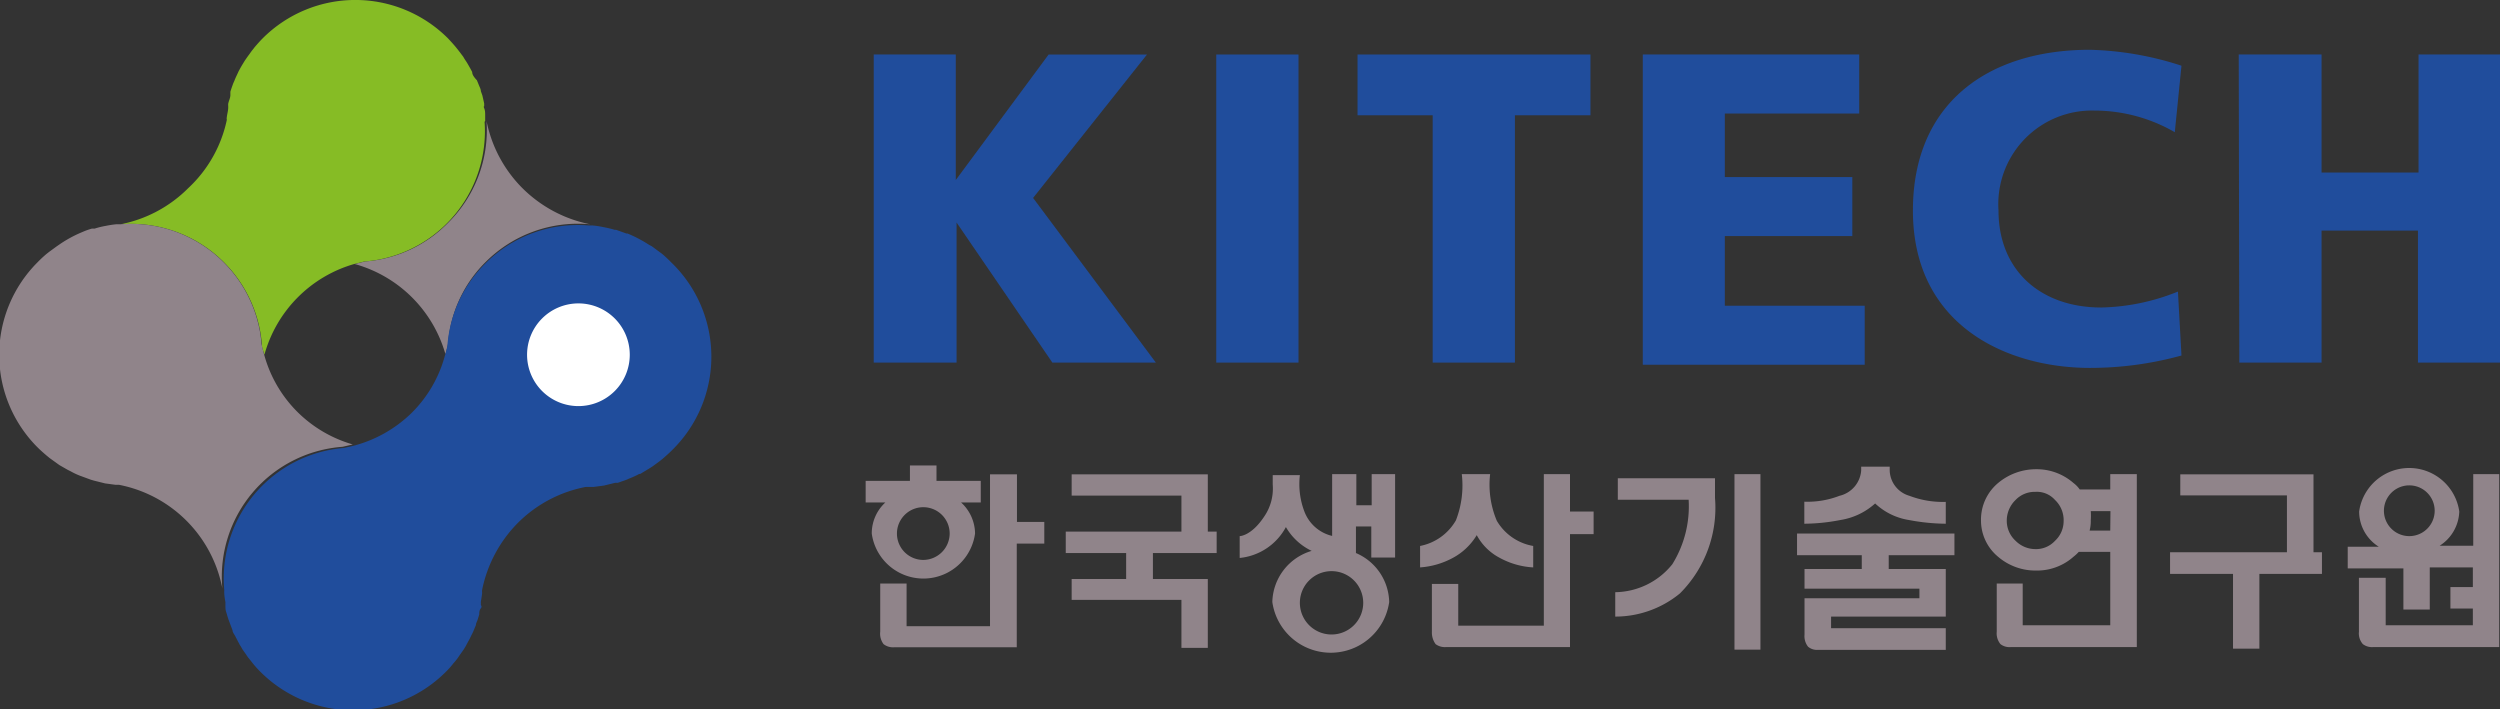 <svg xmlns="http://www.w3.org/2000/svg" viewBox="0 0 127.07 36.06"><rect x="0" y="0" width="127.07" height="36.06" fill="#333333" stroke="none"/><defs><style>.cls-1{fill:none;}.cls-2{fill:#90848a;}.cls-3{fill:#86bc25;}.cls-4{fill:#204d9c;}.cls-5{fill:#fff;}</style></defs><g id="Layer_2" data-name="Layer 2"><g id="Layer_1-2" data-name="Layer 1"><path class="cls-1" d="M18,13.42A6.64,6.64,0,0,0,13.42,18,6.68,6.68,0,0,0,18,22.65a6.63,6.63,0,0,0,2.91-1.71A6.46,6.46,0,0,0,22.64,18,6.64,6.64,0,0,0,18,13.42Z"/><path class="cls-2" d="M22.74,11.36a6.59,6.59,0,0,1-3.44,1.83,6.42,6.42,0,0,1-.75.1l-.52.13A6.64,6.64,0,0,1,22.64,18a4.94,4.94,0,0,0,.13-.52,6.42,6.42,0,0,1,.1-.75,6.53,6.53,0,0,1,1.83-3.43A6.64,6.64,0,0,1,30,11.4h0a6.74,6.74,0,0,1-3.44-1.83,6.68,6.68,0,0,1-1.83-3.42A6.63,6.63,0,0,1,22.74,11.36Z"/><path class="cls-3" d="M6.08,24.66l-.18,0Z"/><path class="cls-3" d="M24.66,6.15c0-.1,0-.2,0-.3l0,.29Z"/><path class="cls-3" d="M24.66,6.15h0l0-.29c0-.12,0-.24-.05-.36s0-.07,0-.11l0-.13-.09-.4-.08-.23c0-.11-.07-.22-.11-.33l-.09-.22C24.1,3.93,24,3.8,24,3.66l-.09-.17c-.08-.14-.16-.29-.25-.42a1.74,1.74,0,0,1-.11-.18l-.25-.33-.12-.15c-.13-.16-.27-.31-.41-.46a6.66,6.66,0,0,0-9.42,0c-.14.14-.27.29-.4.44l-.15.19-.21.29-.14.2c-.09.15-.18.29-.26.44l-.06.11c-.07.16-.15.31-.21.47l-.07.16c-.05.14-.1.28-.14.41l0,.17c0,.15-.08.29-.11.44a.52.52,0,0,0,0,.11l0,.08c0,.16-.05.32-.07.48s0,.1,0,.15a.09.09,0,0,1,0,0A6.6,6.6,0,0,1,9.56,9.57,6.67,6.67,0,0,1,6.13,11.4h0a6.67,6.67,0,0,1,7.08,5.36,6.42,6.42,0,0,1,.1.75c0,.17.08.35.13.52A6.64,6.64,0,0,1,18,13.42l.52-.13a6.42,6.42,0,0,0,.75-.1,6.64,6.64,0,0,0,5.36-7Z"/><path class="cls-2" d="M12.4,33a2.53,2.53,0,0,0-.13-.22A2.53,2.53,0,0,1,12.4,33Z"/><path class="cls-2" d="M13.32,34.11a5,5,0,0,1-.38-.42A5,5,0,0,0,13.32,34.11Z"/><path class="cls-2" d="M11.62,31.21c0-.11-.06-.23-.08-.34C11.56,31,11.59,31.1,11.62,31.21Z"/><path class="cls-2" d="M11.48,30.57a3,3,0,0,1-.06-.43A3.18,3.18,0,0,0,11.48,30.57Z"/><path class="cls-2" d="M11.81,31.76l-.12-.32Z"/><path class="cls-2" d="M12,32.3c0-.1-.1-.2-.14-.3C11.94,32.1,12,32.2,12,32.3Z"/><path class="cls-2" d="M12.75,33.45a1.77,1.77,0,0,1-.16-.22A1.77,1.77,0,0,0,12.75,33.45Z"/><path class="cls-2" d="M5.9,11.42l.21,0Z"/><path class="cls-2" d="M15.12,20.94A6.52,6.52,0,0,1,13.42,18c-.05-.17-.09-.35-.13-.52a6.42,6.42,0,0,0-.1-.75A6.67,6.67,0,0,0,6.11,11.4l-.21,0a5.06,5.06,0,0,0-.52.08,4,4,0,0,0-.57.14l-.14,0a3.66,3.66,0,0,0-.43.15l-.14.06A6.27,6.27,0,0,0,3,12.44l-.13.09-.37.27-.14.11a5.89,5.89,0,0,0-.45.42,6.65,6.65,0,0,0,0,9.41c.14.14.29.27.44.4l.17.14.32.23.18.13.42.24.16.08a3.55,3.55,0,0,0,.44.21l.19.07.38.14.17.05.56.14.52.07.18,0h0a6.64,6.64,0,0,1,5.26,5.26,0,0,0,0,1,0,0,6.62,6.62,0,0,1,6.11-7.19l.52-.12A6.58,6.58,0,0,1,15.12,20.94Z"/><path class="cls-4" d="M12.94,33.69l-.19-.24Z"/><path class="cls-4" d="M12.59,33.23,12.4,33Z"/><path class="cls-4" d="M30,11.4l.2,0Z"/><path class="cls-4" d="M11.9,32l-.09-.24Z"/><path class="cls-4" d="M11.69,31.44c0-.07,0-.15-.07-.23C11.65,31.29,11.67,31.37,11.69,31.44Z"/><path class="cls-4" d="M11.42,30.14a1.1,1.1,0,0,1,0-.18A1.1,1.1,0,0,0,11.42,30.14Z"/><path class="cls-4" d="M12.27,32.74c-.08-.15-.16-.29-.23-.44C12.11,32.45,12.19,32.59,12.27,32.74Z"/><path class="cls-4" d="M11.48,30.57l.06.3a1.62,1.62,0,0,1,0-.19A.43.43,0,0,1,11.48,30.57Z"/><path class="cls-4" d="M34.11,13.33a6.17,6.17,0,0,0-.46-.43l-.11-.08-.42-.31L33,12.45a6.8,6.8,0,0,0-1.1-.58l-.06,0-.53-.19-.07,0a5.63,5.63,0,0,0-.59-.14,4.85,4.85,0,0,0-.53-.08l-.2,0a6.64,6.64,0,0,0-5.25,1.93,6.53,6.53,0,0,0-1.83,3.43,6.42,6.42,0,0,0-.1.75,4.94,4.94,0,0,1-.13.52,6.46,6.46,0,0,1-1.7,2.91A6.63,6.63,0,0,1,18,22.65l-.52.12A6.65,6.65,0,0,0,11.4,30a1.1,1.1,0,0,0,0,.18,3,3,0,0,0,.06.43.43.43,0,0,0,0,.11,1.62,1.62,0,0,0,0,.19c0,.11.05.23.08.34s.05.16.07.23l.12.32.09.24c0,.1.09.2.14.3s.15.29.23.44a2.53,2.53,0,0,1,.13.22l.19.27a1.77,1.77,0,0,0,.16.22l.19.24a5,5,0,0,0,.38.42,6.66,6.66,0,0,0,9.42,0,4.09,4.09,0,0,0,.39-.44c.06-.06.11-.13.17-.2l.18-.26.17-.24c.05-.08.1-.16.14-.24s.18-.32.25-.48a2.4,2.4,0,0,0,.11-.23l.12-.29c0-.08.05-.17.08-.25l.09-.29c0-.1,0-.21.08-.31s0-.13,0-.2a.5.5,0,0,0,0-.12l.06-.39a1.36,1.36,0,0,0,0-.2v0a6.74,6.74,0,0,1,1.83-3.44,6.65,6.65,0,0,1,3.44-1.82H30l.17,0,.53-.07.57-.14.13,0,.43-.15.16-.07a4.52,4.52,0,0,0,.5-.23l.05,0,.48-.29.17-.11.34-.25.15-.12c.15-.13.31-.27.45-.41A6.65,6.65,0,0,0,34.11,13.33Z"/><path class="cls-5" d="M31.25,16.19a2.61,2.61,0,1,1-3.7,0A2.61,2.61,0,0,1,31.25,16.19Z"/><path class="cls-4" d="M44.41,2.77h4.17V9.15h0l4.72-6.38h5l-5.79,7.29,6.24,8.37H53.49l-4.87-7.12h0v7.12H44.41Z"/><path class="cls-4" d="M61.82,2.77H66V18.43H61.82Z"/><path class="cls-4" d="M72.82,5.86H69V2.77H80.84V5.86H77V18.43H72.82Z"/><path class="cls-4" d="M83.5,2.77h11v3H87.67V9h6.48v3H87.67v3.54h7.11v3H83.5Z"/><path class="cls-4" d="M110.88,18.07a17.47,17.47,0,0,1-4.65.63c-4.17,0-9-2.11-9-8,0-5.45,3.81-8.17,9-8.17a16.21,16.21,0,0,1,4.65.81l-.34,3.38a8.17,8.17,0,0,0-4.08-1.1,4.76,4.76,0,0,0-4.88,5.08c0,3.07,2.17,4.93,5.22,4.93a10.94,10.94,0,0,0,3.9-.81Z"/><path class="cls-4" d="M113.79,2.77H118v6h4.93v-6h4.17V18.43H122.9V11.72H118v6.71h-4.18Z"/><path class="cls-2" d="M51.69,24.11H50.32v7.72H46.08V29.66H44.74v2.45a.88.88,0,0,0,.17.63.78.78,0,0,0,.53.16h6.24V27.63h1.4v-1.1H51.69Z"/><polygon class="cls-2" points="61.39 24.11 54.47 24.11 54.47 25.19 60.05 25.19 60.05 27.02 54.17 27.02 54.17 28.11 57.24 28.11 57.24 29.43 54.47 29.43 54.47 30.49 60.05 30.49 60.05 32.93 61.39 32.93 61.39 29.43 58.6 29.43 58.6 28.11 61.84 28.11 61.84 27.02 61.39 27.02 61.39 24.11"/><path class="cls-2" d="M75.06,27.2a2.79,2.79,0,0,0,1.16,1.15,4,4,0,0,0,1.71.49V27.75a2.67,2.67,0,0,1-1.85-1.28,4.71,4.71,0,0,1-.34-2.37H74.3A4.89,4.89,0,0,1,74,26.45a2.69,2.69,0,0,1-1.82,1.3v1.09a4.08,4.08,0,0,0,1.64-.47A3.16,3.16,0,0,0,75.06,27.2Z"/><path class="cls-2" d="M79.8,24.1H78.47v7.7H74.12V29.68H72.78v2.43a1,1,0,0,0,.19.63.79.79,0,0,0,.52.15H79.8V27.15H81V26H79.8Z"/><rect class="cls-2" x="88.16" y="24.1" width="1.32" height="8.92"/><path class="cls-2" d="M82.23,25.4h3.6A5.57,5.57,0,0,1,85,28.68,3.78,3.78,0,0,1,82.1,30.1v1.24a5.17,5.17,0,0,0,3.29-1.18,6.15,6.15,0,0,0,1.78-4.85v-1H82.23Z"/><path class="cls-2" d="M91.34,28.22h3.29v.7H91.72v1h5.84v.49H91.72v1.85a.86.86,0,0,0,.18.61.7.7,0,0,0,.52.16H98.9V31.93H93.07v-.59H98.9V28.92H96v-.7h3.34v-1.1h-8Z"/><path class="cls-2" d="M107.26,24.88h-1.55a1.43,1.43,0,0,0-.32-.33,2.84,2.84,0,0,0-1.9-.7,3,3,0,0,0-1.93.7,2.42,2.42,0,0,0-.87,1.89,2.39,2.39,0,0,0,.87,1.86,2.92,2.92,0,0,0,1.93.7,2.79,2.79,0,0,0,1.9-.7,2.16,2.16,0,0,0,.27-.25h1.6v3.73h-4.45V29.66h-1.32v2.45a.86.86,0,0,0,.19.63.75.75,0,0,0,.52.15h6.41V24.1h-1.35Zm-2.81,2.61a1.31,1.31,0,0,1-1,.42,1.42,1.42,0,0,1-1-.42,1.38,1.38,0,0,1-.45-1,1.46,1.46,0,0,1,.45-1.08,1.34,1.34,0,0,1,1-.41,1.23,1.23,0,0,1,1,.41,1.41,1.41,0,0,1,.44,1.08A1.36,1.36,0,0,1,104.45,27.49Zm2.81-.52h-1.05a1.88,1.88,0,0,0,.06-.53,3.44,3.44,0,0,0,0-.46h1Z"/><polygon class="cls-2" points="117.59 24.11 110.82 24.11 110.82 25.18 116.24 25.18 116.24 28.07 110.3 28.07 110.3 29.17 113.5 29.17 113.5 32.97 114.84 32.97 114.84 29.17 118.02 29.17 118.02 28.07 117.59 28.07 117.59 24.11"/><path class="cls-2" d="M69.72,25.68h-.78V24.1H67.71v3.14A2,2,0,0,1,66.3,26a3.9,3.9,0,0,1-.23-1.85H64.69v.48a2.51,2.51,0,0,1-.43,1.62c-.66,1-1.25,1-1.25,1v1.11a3,3,0,0,0,2.35-1.57A3,3,0,0,0,66.67,28a2.78,2.78,0,0,0-2,2.6,3,3,0,0,0,5.94,0,2.77,2.77,0,0,0-1.69-2.49V26.76h.78v1.58h1.21V24.1H69.72Zm-2.06,6.57a1.61,1.61,0,1,1,1.63-1.61A1.61,1.61,0,0,1,67.66,32.25Z"/><path class="cls-2" d="M95.31,25.59a3.24,3.24,0,0,0,1.71.84,10.42,10.42,0,0,0,1.88.19V25.51a4.78,4.78,0,0,1-1.85-.31,1.38,1.38,0,0,1-1-1.28h0v-.2H94.6v.2a1.43,1.43,0,0,1-1.1,1.28,4.51,4.51,0,0,1-1.79.3v1.12a9.8,9.8,0,0,0,1.84-.19A3.43,3.43,0,0,0,95.31,25.59Z"/><path class="cls-2" d="M44.31,27.12a2.65,2.65,0,0,0,5.25,0,2.16,2.16,0,0,0-.71-1.58h1v-1.1H47.6v-.78H46.25v.78H44v1.1H45A2.13,2.13,0,0,0,44.31,27.12Zm2.63,1.34a1.34,1.34,0,1,1,1.33-1.34A1.35,1.35,0,0,1,46.94,28.46Z"/><path class="cls-2" d="M125.71,24.1v3.64H124A2.14,2.14,0,0,0,125,26a2.57,2.57,0,0,0-5.09,0,2.12,2.12,0,0,0,1,1.79h-1.58v1.1h2.83v2.09h1.34V28.84h2.19v1h-1.14v1.09h1.14v.85h-4.43V29.37h-1.36v2.74a.82.82,0,0,0,.2.63.77.77,0,0,0,.52.15h6.41V24.1Zm-3.25.57a1.29,1.29,0,0,1,0,2.58,1.29,1.29,0,0,1,0-2.58Z"/></g></g></svg>